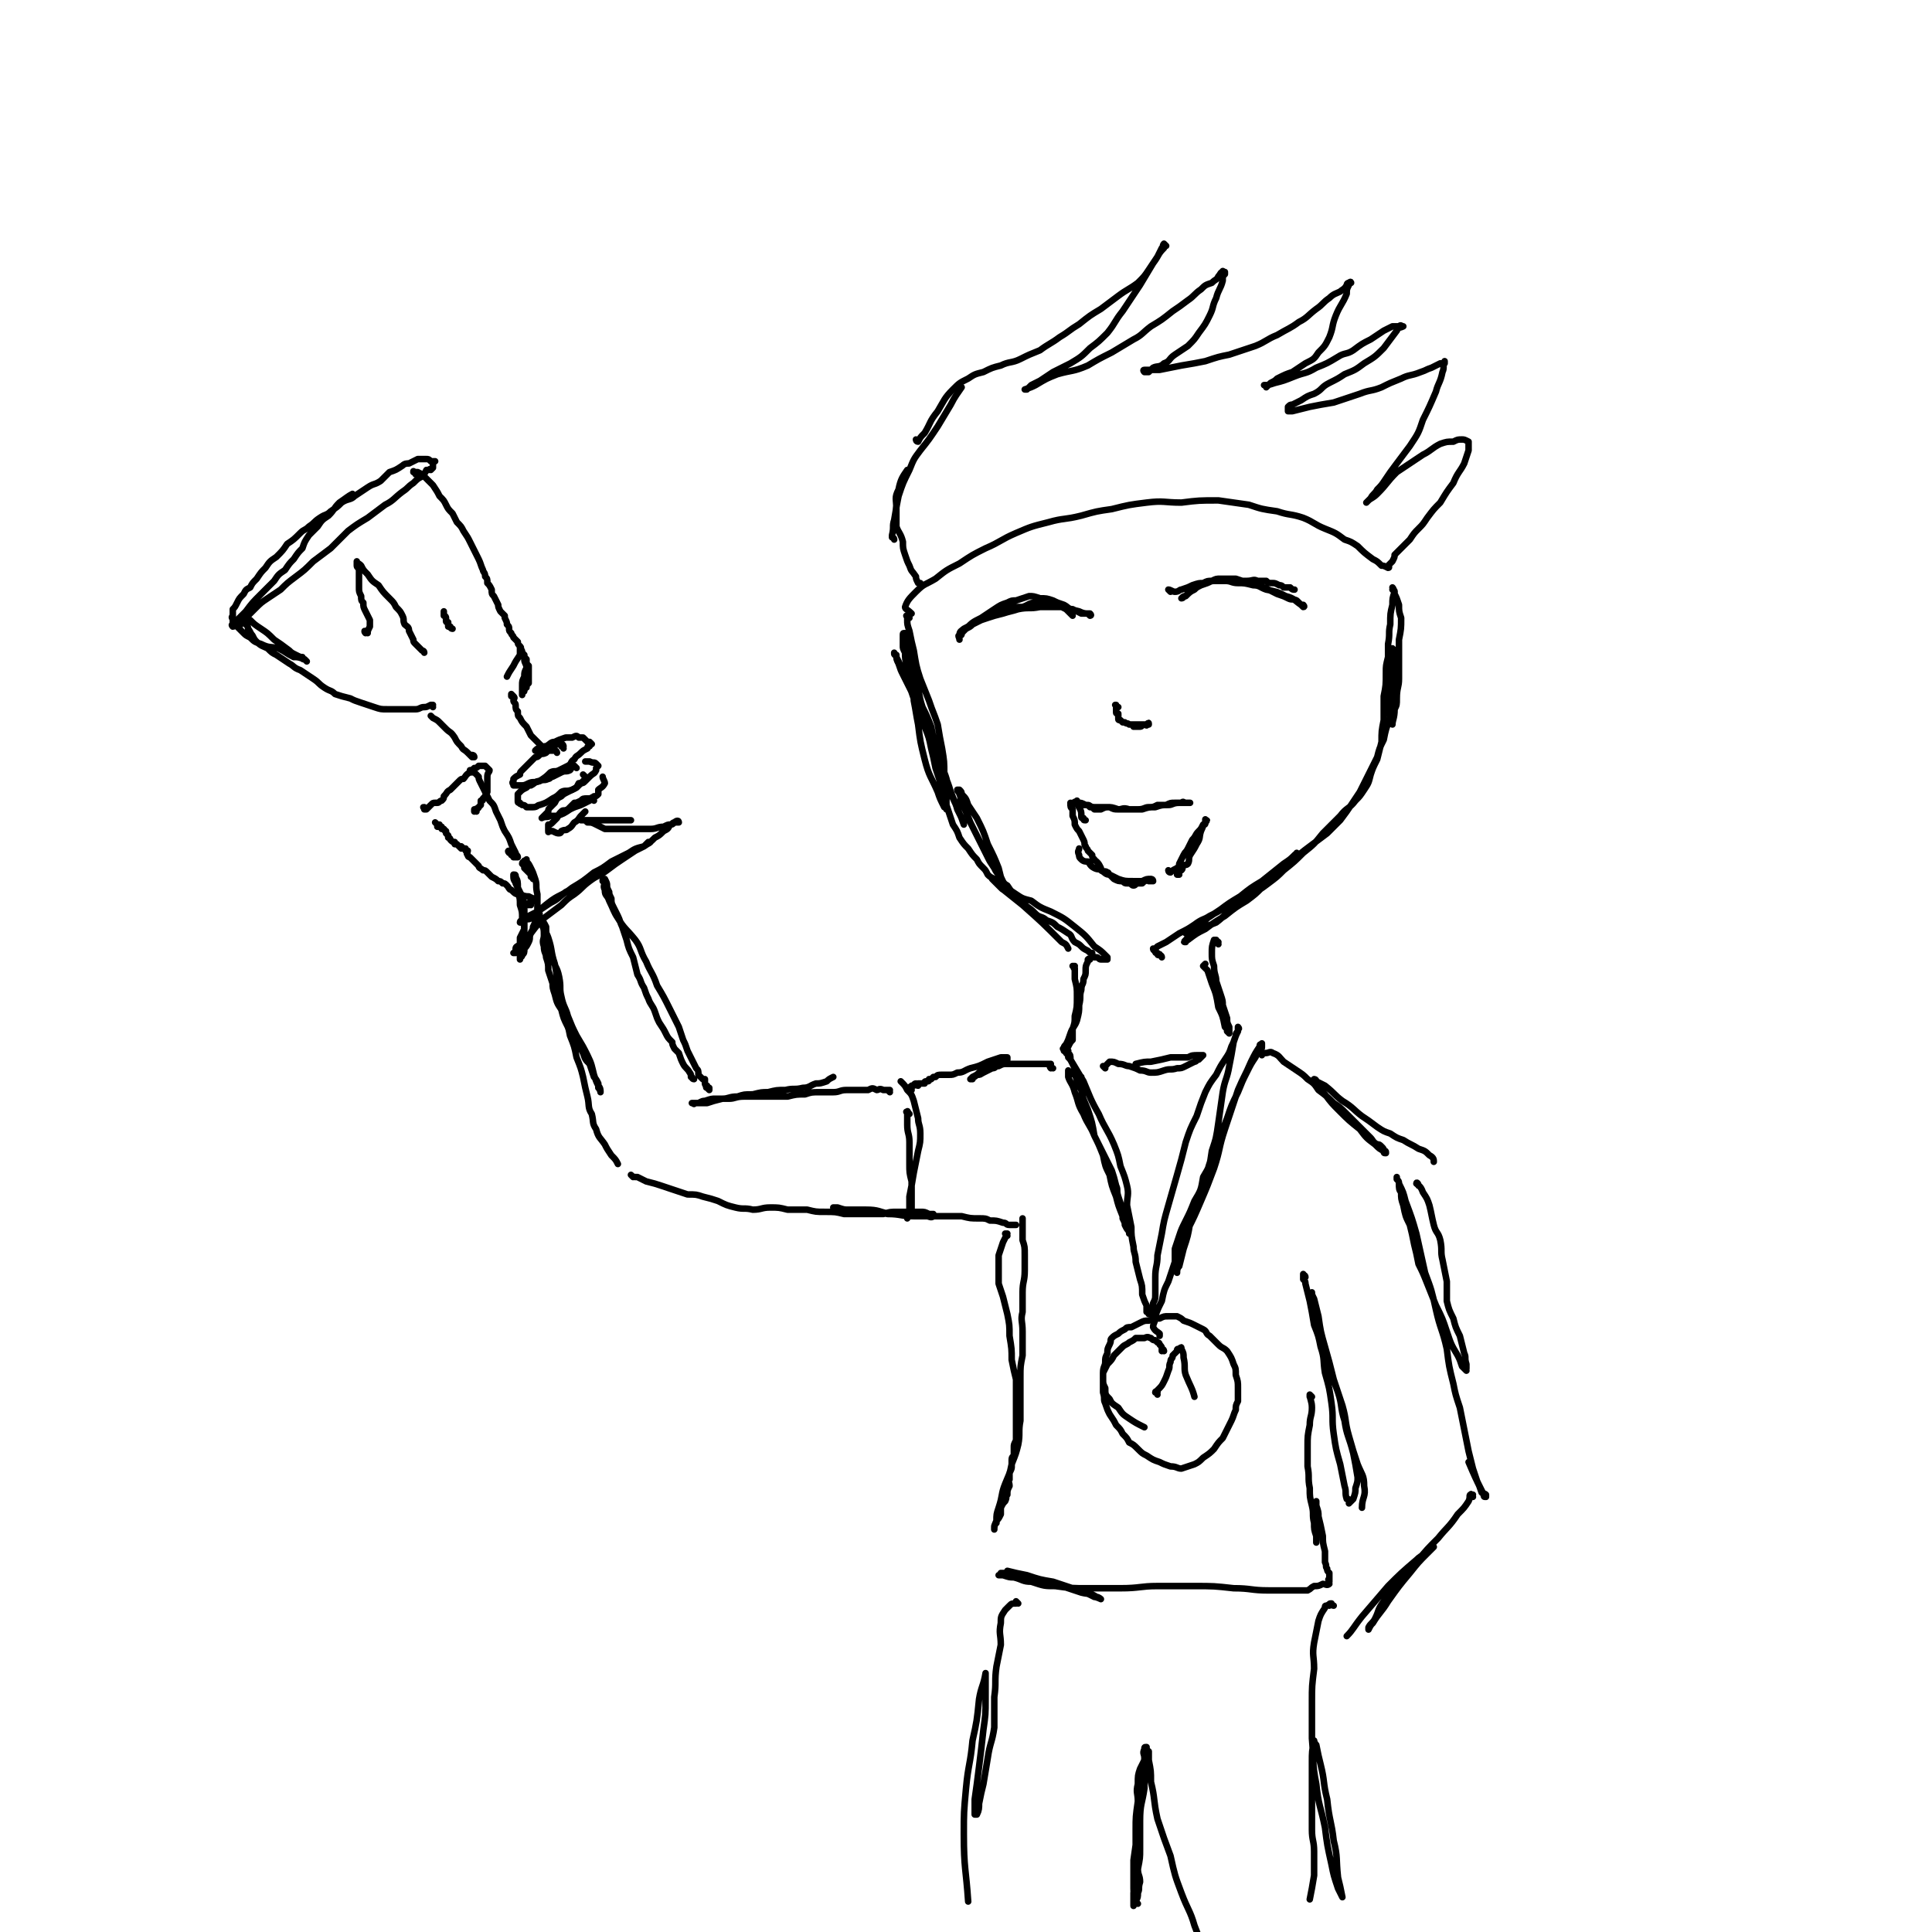<svg viewBox='0 0 888 888' version='1.1' xmlns='http://www.w3.org/2000/svg' xmlns:xlink='http://www.w3.org/1999/xlink'><g fill='none' stroke='#000000' stroke-width='3' stroke-linecap='round' stroke-linejoin='round'><path d='M418,284c-1,0 -1,-1 -1,-1 -1,0 0,0 0,1 0,0 0,0 0,1 0,2 0,2 1,5 1,5 1,5 2,9 1,6 1,7 3,13 2,5 2,5 4,10 2,6 2,5 4,11 1,6 1,6 2,11 1,6 1,6 1,12 1,4 1,4 1,8 0,3 0,3 0,6 0,1 0,1 0,2 0,0 0,0 0,0 0,0 0,0 0,-1 -1,0 -1,0 -1,0 -2,-4 -2,-4 -3,-7 -3,-7 -4,-7 -6,-15 -2,-8 -2,-8 -3,-16 -1,-5 -1,-6 -2,-11 0,-4 0,-4 -1,-9 -1,-3 -1,-3 -2,-7 -1,-3 -1,-3 -1,-6 -1,-2 -1,-2 -1,-3 0,-2 0,-2 0,-4 0,0 0,-1 0,-1 0,-1 0,-1 1,-1 0,0 0,0 0,0 0,2 0,2 0,4 1,4 1,4 2,9 1,5 1,5 3,10 2,5 1,5 3,11 2,4 2,4 4,9 1,5 1,6 3,11 1,5 2,5 3,10 2,5 1,5 3,9 1,4 2,4 3,8 1,2 1,2 2,4 0,1 1,1 1,2 0,0 0,0 0,1 0,0 0,0 0,0 -1,-3 -1,-3 -2,-5 -2,-5 -2,-5 -4,-10 -2,-7 -3,-7 -5,-13 -3,-7 -2,-8 -5,-15 -2,-5 -2,-5 -4,-9 -2,-5 -2,-5 -4,-9 -2,-4 -2,-4 -4,-8 -1,-2 -1,-2 -2,-5 -1,-2 -1,-2 -1,-4 -1,0 -1,0 -1,-1 0,0 0,0 0,0 1,2 1,2 2,4 2,4 2,4 4,9 2,5 2,5 4,11 2,5 2,5 4,10 2,5 2,5 3,10 1,4 1,4 2,9 1,3 1,3 2,6 1,4 1,4 2,8 1,3 1,3 2,6 1,3 1,3 2,6 2,3 2,3 3,6 2,3 2,3 4,5 2,3 2,3 4,5 1,2 1,2 3,4 1,1 1,1 2,3 1,1 1,1 3,2 1,1 1,1 2,3 1,0 1,0 1,1 1,1 1,1 2,1 0,0 0,0 0,0 0,0 0,0 0,0 0,0 0,0 0,0 -1,-1 -1,-1 -1,-2 -1,-4 -1,-4 -2,-8 -2,-5 -2,-5 -5,-11 -2,-6 -2,-6 -5,-12 -2,-3 -2,-3 -4,-6 -1,-3 -1,-3 -3,-5 0,-1 0,-1 -1,-2 0,0 -1,0 -1,0 0,1 1,1 1,2 1,2 0,2 1,4 2,4 2,4 4,9 2,4 2,4 4,8 2,4 2,4 4,8 1,2 1,2 3,5 1,2 1,2 3,4 1,2 1,3 3,4 2,3 2,3 4,5 2,2 2,2 4,4 3,2 3,2 5,4 2,2 3,1 5,3 3,1 3,1 5,3 2,1 2,1 5,3 2,1 1,2 3,4 2,1 2,1 3,2 1,1 1,1 3,2 1,1 1,1 2,1 0,1 0,1 1,2 0,0 0,0 1,0 0,0 0,0 0,0 1,0 1,1 2,1 0,0 0,0 1,0 0,-1 0,0 0,0 1,0 1,0 1,0 0,0 0,0 1,0 0,-1 0,-1 0,-1 -1,-1 -1,-1 -1,-1 -2,-2 -2,-2 -5,-4 -4,-5 -4,-5 -9,-9 -5,-4 -5,-4 -11,-7 -5,-2 -5,-2 -9,-5 -4,-1 -4,-1 -7,-3 -3,-2 -3,-2 -5,-4 -2,-1 -2,-2 -4,-3 0,0 -1,0 -2,0 0,0 0,0 0,0 0,0 0,0 0,0 2,2 2,2 4,4 5,4 5,4 10,8 9,8 9,8 18,17 2,1 2,1 3,3 '/><path d='M534,440c0,-1 -1,-1 -1,-1 0,-1 0,0 0,0 0,0 0,0 0,0 -1,0 -1,0 -1,-1 0,0 0,0 0,0 -1,0 -1,0 -1,-1 0,0 -1,0 -1,-1 0,0 1,0 1,0 0,0 0,0 1,-1 2,-1 2,-1 4,-2 3,-2 3,-2 6,-4 4,-2 4,-2 7,-4 4,-3 4,-2 7,-4 4,-2 4,-2 7,-4 4,-2 4,-2 8,-5 4,-2 4,-2 8,-5 3,-2 3,-2 5,-4 3,-2 3,-2 5,-4 2,-2 2,-2 4,-3 1,-1 2,-1 3,-2 0,-1 0,-1 0,-2 0,0 0,0 0,0 0,1 0,0 -1,1 -2,2 -2,2 -5,4 -5,4 -5,4 -10,8 -5,3 -5,3 -10,7 -5,3 -5,3 -9,6 -3,2 -3,2 -6,4 -2,2 -2,2 -4,4 -2,1 -2,2 -4,3 -1,2 -1,2 -2,3 -1,1 -1,1 0,1 0,0 0,-1 1,-1 4,-3 4,-3 8,-5 4,-3 4,-3 9,-6 5,-4 5,-4 10,-7 4,-3 4,-3 7,-6 4,-3 4,-3 7,-6 4,-4 4,-4 8,-7 3,-3 3,-3 7,-6 4,-3 4,-3 8,-6 3,-3 3,-3 6,-6 3,-4 3,-4 5,-7 2,-3 2,-3 4,-6 2,-4 2,-4 4,-8 2,-4 2,-4 4,-8 1,-4 1,-4 3,-8 1,-5 1,-5 3,-10 1,-5 0,-5 1,-10 0,-5 1,-5 1,-9 0,-3 0,-3 0,-6 -1,-2 0,-2 0,-4 0,-1 0,-1 0,-2 0,0 0,0 0,0 0,0 0,0 0,0 0,0 -1,-1 -1,-1 0,1 0,1 0,2 0,2 0,2 0,3 -1,2 -1,2 -1,3 -1,3 -1,3 -1,5 0,3 0,3 0,6 0,3 0,3 0,6 0,3 0,3 1,6 0,1 0,1 1,3 0,0 0,1 0,1 0,-2 1,-3 1,-7 1,-2 1,-2 1,-5 0,-5 1,-5 1,-9 0,-5 0,-5 0,-9 0,-5 0,-5 0,-9 1,-5 1,-5 1,-10 -1,-3 -1,-3 -1,-6 -1,-3 -1,-3 -2,-5 0,-1 0,-1 -1,-2 0,0 0,0 0,0 1,0 0,-1 0,-1 0,1 1,1 1,2 -1,3 -1,3 -1,6 -1,4 -1,4 -1,9 -1,4 0,4 -1,9 0,3 0,3 0,6 -1,4 -1,4 -1,7 0,6 0,6 -1,11 0,5 0,5 0,11 -1,5 -1,5 -1,10 -1,4 -1,4 -2,8 -2,4 -2,4 -3,7 -1,4 -1,4 -3,7 -2,3 -2,3 -4,5 -3,4 -4,3 -7,7 -4,4 -4,4 -8,8 -4,5 -4,5 -9,9 -4,4 -4,4 -9,8 -3,3 -3,3 -7,6 -4,3 -4,3 -8,5 -4,3 -4,3 -8,6 -4,3 -4,4 -8,7 -7,3 -7,2 -14,5 '/><path d='M538,272c0,0 -1,-1 -1,-1 1,0 2,1 3,1 2,0 2,-1 3,-1 3,-1 3,-1 5,-2 3,-1 3,-1 5,-1 2,-1 2,-1 4,-1 2,-1 2,-1 4,-1 2,0 2,0 4,0 2,0 2,0 3,0 3,1 3,1 6,2 2,0 2,0 4,1 3,1 3,1 5,2 2,1 2,1 4,2 3,1 3,1 5,2 2,1 2,0 4,1 1,1 1,1 2,2 0,0 0,0 1,1 0,0 0,0 0,0 0,0 0,0 0,0 1,0 0,-1 0,-1 0,0 0,1 0,0 0,0 -1,0 -1,0 -3,-2 -3,-3 -7,-4 -4,-2 -4,-2 -9,-3 -3,-1 -3,-2 -6,-2 -4,-1 -4,-1 -7,-1 -3,0 -3,-1 -6,-1 -2,0 -2,0 -4,0 -2,0 -2,0 -5,1 -1,0 -1,0 -2,1 -2,0 -2,0 -3,1 -1,1 -1,0 -3,2 0,0 0,1 -1,2 -1,0 -1,1 -2,1 0,0 0,0 0,0 1,-1 1,-1 2,-1 2,-2 2,-2 4,-3 1,-1 1,-1 3,-2 3,-1 3,-1 5,-2 3,0 3,0 6,0 3,-1 3,0 5,0 3,0 3,0 5,0 3,0 3,-1 5,0 2,0 2,0 4,0 1,1 1,1 3,1 1,0 1,0 3,1 1,0 1,0 2,1 1,0 1,0 3,0 1,1 1,1 2,1 '/><path d='M493,283c0,0 -1,-1 -1,-1 0,0 1,0 1,0 0,0 -1,0 -1,0 -1,-1 -1,-1 -2,-2 -2,-1 -2,-1 -4,-2 -2,0 -2,-1 -5,-1 -2,0 -2,0 -5,0 -3,0 -3,1 -6,2 -3,0 -3,0 -6,0 -2,1 -2,1 -4,2 -2,1 -2,1 -4,2 -3,1 -3,1 -5,2 -2,1 -2,1 -4,2 -1,1 -1,1 -3,2 -1,1 -1,1 -2,2 0,0 -1,0 -1,1 0,0 0,0 0,0 0,0 0,0 0,0 1,0 1,0 1,-1 1,-1 1,-1 2,-2 3,-3 3,-3 7,-5 3,-2 3,-2 6,-4 3,-2 3,-2 6,-3 2,-1 2,-1 4,-1 3,-1 3,-1 6,-2 2,0 2,0 5,1 3,0 3,0 6,1 2,1 2,1 5,2 2,1 2,2 4,2 2,1 2,1 4,2 2,0 2,0 3,0 1,0 1,0 1,0 1,1 0,1 0,1 0,0 0,0 -1,-1 -1,0 -2,0 -4,-1 -4,-1 -4,-1 -8,-2 -5,0 -5,0 -10,0 -5,1 -5,0 -10,1 -3,1 -4,1 -7,2 -4,1 -4,1 -7,2 -3,1 -3,1 -6,2 -3,2 -3,2 -5,3 -1,1 -2,1 -2,3 -1,0 0,1 0,2 '/><path d='M514,325c-1,0 -1,-1 -1,-1 -1,0 0,0 0,0 0,1 0,1 0,1 0,1 0,1 0,2 0,1 0,1 1,1 0,1 0,1 0,1 0,0 0,0 0,1 0,0 0,0 0,0 0,1 0,1 1,1 0,0 0,0 1,1 1,0 1,0 1,0 1,1 1,0 2,1 0,0 0,0 0,0 1,0 1,0 1,0 2,0 2,0 3,0 1,0 1,0 2,0 1,0 1,0 2,0 1,-1 1,-1 1,0 0,0 0,0 -1,0 0,1 0,0 -1,0 -1,0 -1,1 -2,1 -1,0 -1,0 -2,0 -1,0 -1,0 -1,0 0,0 0,0 0,0 0,0 0,0 0,0 '/><path d='M499,377c-1,0 -1,0 -1,-1 -1,0 -1,0 -1,-1 0,-2 0,-2 -1,-4 0,0 0,0 0,0 0,0 0,0 0,0 -1,-1 0,-1 0,-1 0,0 0,0 1,0 1,0 1,0 3,0 1,0 1,1 3,1 3,0 3,0 6,0 2,0 2,0 5,1 2,0 2,-1 5,0 2,0 2,0 4,0 3,0 3,-1 5,-1 2,0 2,0 4,-1 2,0 2,0 4,0 2,-1 2,-1 4,-1 2,0 2,0 3,0 1,-1 1,0 2,0 1,0 1,0 2,0 0,0 0,0 0,0 0,0 0,0 0,0 -1,0 -1,0 -2,0 -2,0 -2,0 -3,0 -3,0 -3,1 -5,1 -3,0 -3,0 -6,1 -3,0 -3,0 -6,1 -3,0 -3,0 -5,0 -3,0 -3,0 -6,0 -2,0 -2,0 -4,-1 -2,0 -2,0 -4,1 -2,0 -2,0 -3,0 -1,-1 -1,-1 -2,-1 -1,-1 -1,-1 -2,-1 -2,-1 -2,-1 -3,-1 0,0 0,0 0,0 -1,0 -1,0 -1,-1 0,0 0,0 -1,1 0,0 0,-1 0,0 -1,0 -1,0 -1,0 0,0 0,0 0,1 0,0 0,0 0,0 -1,-1 -1,-1 -1,-1 0,0 0,0 0,0 0,2 0,2 1,3 0,1 0,1 0,2 0,0 0,0 0,1 1,2 1,2 1,4 1,2 1,2 2,3 1,2 1,2 2,4 1,2 0,2 1,3 0,1 1,1 1,2 1,1 1,1 2,2 0,1 0,1 1,2 0,1 0,0 1,1 1,1 1,1 2,3 0,0 0,1 0,1 1,1 2,0 3,1 1,0 0,1 1,1 1,1 1,1 2,2 2,1 2,1 4,1 1,1 1,1 2,1 0,0 1,0 1,0 1,0 1,1 2,1 1,0 1,-1 2,-1 1,0 1,0 2,0 0,0 0,0 1,-1 1,0 1,-1 2,-1 0,0 0,0 0,1 0,0 0,0 1,0 0,0 0,0 1,0 0,-1 -1,-1 -1,-1 -2,0 -2,0 -4,1 -2,0 -2,0 -4,0 -4,0 -4,0 -7,-1 -2,-1 -2,-1 -4,-2 -2,0 -2,-1 -4,-2 -1,-1 -1,0 -3,-1 -2,-1 -2,-2 -3,-3 -1,0 -2,0 -3,-1 -1,-1 -1,-1 -1,-2 -1,-2 0,-2 0,-3 '/><path d='M538,401c0,0 -1,-1 -1,-1 0,0 0,1 1,1 1,-1 1,-1 3,-2 1,-1 1,-1 1,-2 1,-2 1,-2 2,-4 1,-2 1,-1 2,-3 1,-2 1,-2 2,-4 2,-2 1,-2 3,-4 1,-1 1,-1 2,-3 1,0 1,0 1,-1 1,-1 1,-1 0,-1 0,-1 0,0 0,1 -1,1 -1,2 -2,4 -1,3 0,3 -2,6 -1,2 -1,2 -3,5 -1,2 0,2 -1,4 -1,1 -1,0 -2,1 -1,1 0,1 -1,2 -1,0 -1,1 -1,1 0,0 0,0 0,0 -1,0 0,0 0,1 -1,0 -1,0 -1,0 0,0 0,0 0,0 '/><path d='M494,445c0,0 -1,-1 -1,-1 0,0 0,0 1,0 0,0 0,0 0,0 0,1 -1,1 0,1 0,2 0,2 0,5 1,4 1,4 1,8 0,5 0,5 -1,9 0,3 0,3 -1,6 0,2 0,2 0,5 -1,1 -1,1 -2,3 0,0 -1,0 -1,1 -1,0 -1,0 -1,0 0,0 0,0 0,1 0,0 0,0 0,0 0,0 0,-1 0,-1 -1,0 0,0 0,0 0,-1 0,-1 1,-2 1,-2 1,-2 2,-5 1,-3 2,-3 3,-6 1,-4 1,-4 1,-7 1,-4 0,-4 1,-7 0,-3 1,-2 1,-5 1,-2 1,-2 1,-4 0,-2 0,-2 1,-4 0,-1 0,-1 0,-1 1,-1 1,0 1,0 '/><path d='M560,434c0,-1 -1,-1 -1,-1 0,-1 1,0 1,0 -1,0 -1,0 -1,0 0,0 0,-1 0,-1 0,0 -1,0 -1,0 -1,3 -1,3 -1,6 0,3 0,3 1,6 0,4 1,4 1,7 1,3 1,3 2,6 1,3 1,3 1,5 1,3 1,3 2,6 0,2 0,2 1,4 0,1 0,1 0,2 0,0 0,0 0,1 0,0 0,0 0,0 0,0 0,0 -1,-1 0,-1 0,-1 -1,-2 -1,-5 -1,-5 -3,-9 -1,-6 -1,-6 -3,-11 -1,-3 -1,-3 -2,-6 -1,-1 -1,-1 -2,-2 0,0 0,0 1,-1 0,0 0,0 0,0 0,0 0,0 0,0 '/><path d='M484,491c-1,0 -1,-1 -1,-1 -1,0 0,1 0,1 0,0 0,0 0,0 0,-1 0,-1 0,-1 0,-1 0,-1 0,-1 0,0 0,0 0,0 -1,0 -1,0 -2,0 -2,0 -2,0 -3,0 -2,0 -2,0 -4,0 -2,0 -2,0 -4,0 -2,0 -2,0 -3,0 -2,0 -2,0 -4,0 -2,0 -2,0 -4,1 -2,0 -1,1 -3,1 -2,1 -2,1 -4,2 -2,1 -1,1 -3,1 -1,1 -1,1 -2,1 0,0 0,0 0,1 -1,0 -1,0 -1,0 0,0 0,0 0,0 1,-1 1,-1 1,-1 2,-1 2,-1 3,-2 3,-2 3,-2 6,-3 2,-1 2,-2 4,-2 1,-1 2,0 3,-1 0,0 0,-1 0,-1 -1,0 -1,0 -1,0 -1,0 -1,0 -2,0 -3,1 -3,1 -6,2 -4,2 -4,2 -8,3 -3,1 -3,2 -6,2 -2,1 -2,1 -4,1 -2,0 -2,0 -3,0 -2,0 -2,0 -3,1 -1,0 -1,0 -1,0 -1,1 -1,1 -1,1 -1,0 -1,0 -1,0 0,1 0,1 -1,1 -1,0 -1,0 -1,1 -2,0 -2,0 -3,0 0,0 0,1 0,1 -1,0 -1,-1 -1,-1 -1,0 -1,1 -1,1 -1,0 -1,0 -1,0 0,0 0,1 0,1 0,0 -1,-1 -1,0 0,0 1,1 1,1 -1,0 -1,-1 -1,0 0,0 0,0 0,0 0,0 0,0 0,0 '/><path d='M409,502c0,0 -1,-1 -1,-1 0,0 1,0 1,0 0,0 0,0 0,0 0,1 -1,0 -1,0 0,0 1,0 1,0 -1,0 -1,0 -2,0 0,0 0,0 -1,0 -2,-1 -2,0 -3,0 -2,-1 -2,-1 -4,0 -2,0 -2,0 -4,0 -3,0 -3,0 -6,0 -3,0 -3,1 -6,1 -3,0 -3,0 -6,0 -4,0 -4,0 -7,1 -4,0 -4,0 -8,1 -3,0 -3,0 -7,0 -3,0 -3,0 -7,0 -3,0 -3,0 -6,0 -4,0 -4,1 -7,1 -3,0 -3,0 -6,0 -2,0 -2,0 -5,1 -1,0 -1,0 -3,1 -1,0 -1,0 -2,0 0,1 0,0 -1,0 0,0 0,0 0,0 2,0 2,0 3,0 2,0 2,0 4,0 3,-1 3,-1 7,-2 3,0 3,-1 7,-1 3,-1 3,-1 7,-1 4,-1 4,-1 7,-1 4,-1 4,-1 8,-1 4,-1 4,0 8,-1 3,0 3,-1 6,-2 2,0 2,0 5,-1 1,-1 1,-1 3,-2 0,0 0,0 0,0 '/><path d='M319,496c-1,0 -1,-1 -1,-1 -1,0 0,0 0,0 0,0 0,0 0,0 -1,-1 0,-1 -1,-2 -1,-2 -2,-2 -3,-4 -1,-2 -1,-2 -2,-5 -1,-1 -1,-1 -2,-2 -1,-2 -1,-2 -1,-3 -2,-2 -2,-2 -3,-4 -1,-2 -1,-2 -3,-5 -1,-2 -1,-2 -2,-5 -1,-3 -2,-3 -3,-6 -1,-2 -1,-2 -2,-5 -2,-3 -1,-3 -3,-6 -1,-4 -1,-4 -2,-8 -2,-4 -2,-4 -3,-8 -1,-3 -1,-3 -2,-6 -1,-2 -1,-3 -2,-5 -1,-2 -1,-2 -2,-4 -1,-2 -1,-2 -1,-4 -1,-2 -1,-2 -1,-3 -1,-2 -1,-2 -1,-3 0,-1 0,-1 -1,-3 0,0 0,0 0,0 0,0 0,1 -1,1 0,-1 0,-1 1,-1 0,0 0,0 0,1 0,2 -1,2 0,4 0,3 1,2 2,5 2,4 2,5 4,8 3,5 4,5 8,10 3,4 2,5 5,10 2,5 3,5 5,11 3,5 3,5 6,11 2,4 2,4 4,8 1,3 1,3 2,6 1,2 1,2 2,5 1,2 1,2 2,4 1,2 1,2 2,4 1,1 1,1 1,3 1,1 1,1 2,2 0,0 0,0 1,0 0,1 0,1 0,1 0,0 0,0 0,0 0,0 0,0 0,1 0,0 0,0 0,0 0,1 1,1 1,1 0,0 -1,1 0,1 0,0 1,0 1,0 0,0 0,0 0,1 0,0 0,0 0,0 0,0 -1,-1 -1,-1 '/><path d='M248,423c0,0 -1,-1 -1,-1 0,0 0,0 1,1 0,0 0,0 0,0 0,1 1,1 1,2 1,2 1,2 1,5 0,2 -1,2 0,5 0,3 1,3 1,5 1,3 1,3 1,6 1,3 1,3 2,6 0,2 0,2 1,5 1,4 1,4 3,7 1,4 1,4 3,8 1,3 1,3 3,5 2,4 2,3 4,7 1,3 1,3 3,5 1,3 1,3 2,6 1,1 1,1 2,3 0,1 0,1 0,2 1,1 1,2 1,2 0,-1 0,-2 -1,-3 -1,-2 -1,-2 -2,-5 -1,-4 -1,-5 -3,-9 -2,-4 -2,-4 -5,-9 -2,-4 -2,-4 -4,-9 -1,-4 -2,-4 -3,-9 -1,-4 0,-4 -1,-9 -1,-5 -2,-4 -3,-9 -1,-4 -1,-4 -2,-8 -1,-3 -1,-3 -1,-6 -1,-2 -1,-2 -2,-3 0,-1 -1,-1 -1,-2 0,-1 0,-1 0,-1 0,0 0,0 0,0 0,0 0,0 0,1 1,2 0,2 1,3 1,4 2,4 3,7 2,6 1,6 3,12 1,6 1,6 2,11 1,6 1,6 2,12 2,5 2,5 3,10 2,5 2,5 3,10 2,5 2,5 3,9 1,5 1,5 2,9 1,4 0,5 2,8 1,4 0,4 2,7 1,4 2,4 4,7 1,2 1,2 3,5 2,2 2,2 3,4 '/><path d='M291,541c0,0 -1,-1 -1,-1 0,0 0,0 0,0 0,0 0,0 0,0 1,1 1,1 3,1 2,1 2,1 4,2 4,1 4,1 7,2 3,1 3,1 6,2 3,1 3,1 6,2 4,0 4,0 7,1 4,1 4,1 7,2 4,2 4,2 8,3 4,1 4,0 8,1 4,0 4,-1 8,-1 4,0 4,0 8,1 4,0 4,0 9,0 4,1 4,1 8,1 5,0 5,0 9,1 5,0 5,0 9,0 4,0 4,0 9,0 3,-1 3,-1 7,-1 3,0 3,0 6,0 2,0 2,0 4,0 2,0 2,0 4,1 1,0 1,0 2,0 0,0 0,0 0,0 0,1 0,1 0,1 -1,1 -2,0 -3,0 -3,0 -3,0 -6,0 -6,0 -6,-1 -12,-1 -5,-1 -5,-1 -10,-1 -4,-1 -4,-1 -8,-1 -2,0 -2,0 -5,-1 -1,0 -1,0 -2,0 0,0 1,0 1,0 2,1 2,1 4,1 5,0 5,0 10,0 6,0 6,1 11,2 6,0 6,0 11,0 3,1 3,1 7,1 4,0 4,0 8,0 4,0 4,0 7,0 4,1 4,1 8,1 3,0 3,0 5,1 3,0 3,0 6,1 2,0 1,1 3,1 2,0 2,0 3,0 '/><path d='M244,416c-1,0 -1,-1 -1,-1 -1,0 0,1 0,1 0,0 0,-1 1,-1 0,0 0,0 1,-1 0,0 0,0 0,0 0,1 -1,0 -1,0 0,0 0,0 1,0 0,0 1,-1 1,-1 -1,0 -1,0 -3,-1 -1,0 -2,0 -4,-1 -2,0 -2,0 -4,-2 -1,0 -1,-1 -2,-2 -1,-1 -1,-1 -2,-1 -1,-1 -1,-1 -2,-1 -1,-1 -1,-1 -3,-2 -1,-1 -1,-1 -2,-2 -1,-1 -1,-1 -2,-1 -1,-1 -2,-1 -2,-2 -1,-1 -1,-1 -2,-2 -1,-1 -1,-1 -2,-2 0,0 -1,0 -1,-1 -1,-1 0,-1 0,-2 -1,0 0,0 0,0 -1,0 -1,0 -1,0 0,0 0,-1 0,-1 0,0 -1,0 -1,0 0,0 0,0 -1,-1 0,0 0,1 0,1 -1,-1 -1,-1 -2,-2 0,0 -1,0 -1,0 0,0 0,-1 0,-1 0,0 0,0 0,0 -1,0 -1,0 -2,-1 0,0 0,0 0,0 0,-1 -1,-1 -1,-1 0,0 0,-1 0,-1 0,0 0,0 -1,-1 0,0 0,0 0,-1 -1,0 0,0 -1,-1 0,0 0,0 0,0 -1,0 -1,0 -1,0 0,-1 0,-1 0,-1 -1,0 -1,0 -2,0 0,0 1,-1 1,-1 0,0 -1,0 -1,0 0,0 0,0 -1,-1 0,0 0,0 0,0 '/><path d='M259,344c0,-1 -1,-1 -1,-1 0,-1 1,0 1,0 0,0 0,-1 -1,-1 0,0 -1,0 -1,0 -1,0 -1,0 -1,0 -1,1 -2,1 -3,2 -1,0 -1,1 -2,2 -2,1 -2,0 -3,1 -1,1 -1,1 -2,1 -1,1 -1,1 -2,2 -1,1 -1,1 -2,2 -1,1 -1,1 -2,2 -1,1 -1,1 -1,2 -2,1 -2,1 -3,2 0,1 0,1 0,1 -1,1 0,1 0,2 -1,0 -1,0 0,0 0,0 0,0 1,0 0,0 0,0 1,0 1,0 1,0 1,0 2,0 2,0 4,-1 2,-1 3,0 5,-1 3,-2 3,-2 5,-4 2,-1 2,0 4,-1 2,-1 2,-1 4,-2 2,-1 1,-2 3,-3 1,-2 1,-1 3,-3 1,-1 1,-1 3,-2 0,-1 0,-1 1,-1 0,-1 1,-1 1,-1 0,0 0,0 0,0 -1,-1 -1,-1 -1,-1 -1,0 -1,0 -1,0 -1,-1 -1,-1 -2,-2 -1,0 -1,0 -2,0 -1,-1 -1,-1 -3,0 -1,0 -1,0 -3,0 -3,1 -3,1 -5,2 -2,0 -2,1 -4,2 -1,0 -1,0 -3,1 -1,0 -1,0 -2,1 0,0 0,0 0,0 '/><path d='M265,353c-1,-1 -1,-1 -1,-1 -1,-1 -1,0 -1,0 -1,1 0,1 -1,2 -2,1 -2,0 -4,1 -2,1 -2,1 -4,2 -1,0 -1,1 -2,1 -2,1 -2,0 -4,1 -2,0 -2,1 -4,2 -1,0 -1,0 -2,1 -2,1 -2,1 -3,2 0,0 0,0 -1,1 0,1 0,1 0,2 0,0 0,0 0,0 0,1 0,1 0,1 0,1 0,1 1,1 0,1 0,0 1,1 1,0 1,0 2,1 2,0 2,0 3,0 2,0 2,-1 3,-1 3,-1 3,-1 6,-3 2,-1 2,-1 4,-3 2,-1 2,0 5,-1 2,-1 2,-1 3,-3 2,0 2,0 3,-1 1,-1 1,-1 2,-2 2,-2 2,-1 3,-3 0,0 0,0 0,-1 1,-1 1,-1 1,-1 -1,-1 -1,-1 -1,-1 -1,-1 -1,0 -3,-1 -1,0 -1,0 -2,0 '/><path d='M269,357c0,0 -1,-1 -1,-1 0,0 0,0 1,1 0,0 0,0 0,0 0,0 0,0 0,0 0,1 0,1 0,1 -1,1 -1,1 -1,1 0,0 0,0 -1,1 -1,1 -1,1 -2,2 -2,1 -2,1 -4,2 -2,1 -2,1 -3,2 -2,1 -2,1 -3,3 -1,1 -1,1 -2,2 -1,1 -1,1 -1,2 -1,1 -1,1 -2,2 0,0 0,0 -1,1 0,0 0,0 0,0 2,-1 2,0 4,-1 2,0 2,0 3,0 3,-1 3,-1 6,-3 2,-1 2,-1 5,-2 2,-1 2,-1 4,-2 1,-1 1,-1 2,-2 1,0 1,0 2,-1 0,-1 0,-1 0,-2 1,-1 2,-1 3,-3 0,-1 -1,-2 -1,-3 '/><path d='M273,368c0,-1 -1,-1 -1,-1 0,-1 0,0 0,0 0,0 0,0 0,0 -1,0 -1,0 -2,0 -2,0 -2,0 -3,1 -2,1 -2,1 -3,1 -2,2 -2,2 -3,3 -2,1 -2,0 -3,1 -1,1 -1,1 -2,3 -1,1 -1,1 -2,2 -1,1 -1,1 -2,1 0,1 0,1 0,2 0,1 0,1 0,1 0,1 0,0 1,0 1,0 1,0 1,0 2,1 2,1 3,1 1,0 1,-1 1,-1 2,-1 2,0 3,-1 2,-1 2,-2 3,-3 2,-1 2,-2 3,-3 1,-1 1,-1 2,-2 '/><path d='M196,372c-1,0 -1,-1 -1,-1 -1,0 0,0 0,1 0,0 0,0 1,0 1,-1 1,-1 2,-2 1,-1 1,-1 2,-1 0,0 0,0 1,0 1,0 1,-1 2,-1 1,-1 1,-1 1,-2 2,-2 1,-2 3,-3 1,-1 1,-1 2,-2 1,-1 1,-1 2,-2 1,-1 1,-1 2,-1 1,-1 1,-2 3,-3 1,-1 1,-1 2,-2 1,0 1,0 2,-1 1,0 1,0 2,0 0,0 1,0 1,0 1,1 1,1 2,2 0,1 -1,1 -1,3 0,1 0,1 0,2 0,1 0,1 0,3 0,1 0,1 0,2 -1,2 -1,2 -2,3 0,1 0,1 -1,1 0,1 0,1 0,2 -1,1 -1,1 -1,1 0,1 -1,0 -1,1 0,0 0,0 0,1 0,0 -1,-1 -1,-1 0,0 0,1 0,1 '/><path d='M245,404c0,-1 -1,-1 -1,-1 0,-1 0,0 1,0 0,0 0,0 0,0 -1,0 -1,0 -1,-1 -1,-1 -1,-1 -1,-1 -1,-1 -1,-1 -2,-2 0,-1 0,-1 -1,-2 0,-1 1,-1 1,-1 0,0 0,0 0,0 0,-1 0,0 1,0 0,-1 0,-1 0,-1 0,0 0,0 0,0 0,0 0,0 0,1 1,1 1,1 2,3 1,2 1,2 2,5 1,3 0,3 1,7 0,2 0,2 0,5 0,1 0,1 0,3 0,2 -1,2 -1,3 0,2 0,2 -1,4 0,2 -1,2 -1,3 -1,2 0,2 -1,4 -1,2 -1,2 -2,3 0,2 0,2 -1,3 0,1 -1,1 -1,1 0,0 0,1 0,1 0,-1 0,-2 0,-3 0,-1 1,-1 1,-2 1,-4 1,-4 1,-7 0,-3 0,-4 -1,-7 0,-3 0,-3 -1,-6 0,-3 0,-3 -1,-6 0,-2 0,-2 -1,-4 0,-1 -1,-1 -1,-3 0,0 0,0 0,-1 0,0 0,0 0,0 1,0 1,0 1,1 1,2 1,2 1,5 2,4 2,4 3,8 0,3 0,3 0,7 0,2 0,2 0,4 -1,2 -1,2 -2,4 0,1 0,1 0,3 -1,1 -2,1 -2,2 0,1 0,1 0,2 0,0 0,0 0,0 0,0 -1,0 -1,0 0,0 1,0 1,-1 1,-1 1,0 2,-1 3,-4 2,-4 5,-7 3,-4 3,-4 6,-7 4,-3 4,-3 8,-6 3,-3 3,-3 6,-5 4,-3 3,-3 7,-6 4,-3 4,-2 8,-5 4,-3 4,-3 7,-5 3,-2 3,-2 6,-4 2,-1 2,-1 4,-2 1,-1 1,-1 2,-2 0,0 1,0 1,0 -1,1 -2,1 -3,2 -4,1 -4,1 -7,3 -6,3 -6,3 -11,7 -5,3 -5,3 -10,6 -4,3 -4,3 -8,5 -4,3 -3,3 -7,5 -3,2 -3,2 -6,4 -2,1 -2,1 -4,2 -1,1 -2,0 -3,2 -1,0 0,0 -1,1 0,0 0,0 0,0 1,0 0,0 0,0 0,-1 1,-1 1,-1 2,-1 3,0 4,-1 4,-3 4,-4 8,-7 5,-4 6,-3 11,-7 5,-3 5,-3 10,-7 4,-2 4,-2 8,-5 4,-2 4,-2 8,-4 4,-2 4,-2 7,-3 3,-2 3,-2 5,-4 2,-1 2,-1 4,-3 2,-1 2,-1 3,-3 1,0 1,-1 2,-1 1,-1 2,-1 2,0 0,0 -1,0 -2,0 -1,1 -1,1 -2,1 -1,0 -1,0 -3,1 -3,0 -3,1 -6,1 -2,0 -3,0 -5,0 -3,0 -3,0 -6,0 -3,0 -3,0 -6,0 -2,0 -2,0 -4,0 -2,-1 -2,-1 -4,-2 -2,-1 -2,-1 -4,-1 -1,-1 -1,-1 -2,-1 -1,0 -1,0 -1,0 1,0 2,0 4,0 4,0 4,0 7,0 4,0 4,0 8,0 2,0 2,0 4,0 '/><path d='M235,392c-1,0 -1,-1 -1,-1 -1,0 0,1 0,1 1,0 1,0 1,1 1,0 1,0 1,0 0,1 0,1 0,1 1,0 1,0 1,0 1,0 1,0 1,0 0,-1 -1,-1 -1,-2 -1,-2 -1,-2 -2,-4 -1,-3 -1,-3 -3,-6 -1,-2 -1,-2 -2,-5 -1,-2 -1,-2 -2,-4 -1,-3 -1,-3 -3,-5 -1,-2 -1,-2 -2,-4 -1,-2 -1,-2 -2,-4 -1,-2 -1,-2 -1,-3 -1,-1 -1,-1 -2,-2 -1,0 -1,0 -2,-1 0,0 0,0 0,0 1,0 1,0 1,1 '/><path d='M256,346c0,0 0,-1 -1,-1 0,0 0,0 -1,0 -1,0 -1,0 -1,0 0,0 0,0 -1,0 0,0 0,0 0,0 -1,0 -1,0 -1,0 0,0 0,0 0,0 -1,-1 -1,-1 -1,-1 -1,-1 -1,-1 -2,-2 -1,-1 -1,-1 -2,-2 -1,-1 -1,-1 -2,-2 -1,-2 -1,-2 -2,-4 -2,-2 -2,-2 -3,-4 -1,-1 -1,-1 -1,-3 -1,-1 -1,-1 -1,-3 0,-1 -1,-1 -1,-2 0,-1 1,-1 0,-2 0,0 0,0 -1,-1 0,0 0,1 0,1 0,0 0,0 0,0 '/><path d='M218,348c0,0 -1,-1 -1,-1 0,0 1,0 1,1 -1,0 -1,0 -1,0 -1,-1 -1,-1 -2,-2 -2,-2 -2,-1 -3,-3 -2,-2 -2,-2 -3,-4 -2,-3 -2,-2 -4,-4 -2,-2 -2,-2 -3,-3 -1,-1 -1,-1 -3,-2 0,0 0,0 -1,-1 0,0 0,0 0,0 '/><path d='M199,325c0,0 -1,-1 -1,-1 0,0 1,0 1,0 0,0 -1,0 -1,0 -2,1 -2,1 -3,1 -2,0 -2,1 -4,1 -2,0 -2,0 -5,0 -1,0 -1,0 -3,0 -3,0 -3,0 -5,0 -3,0 -3,0 -6,-1 -3,-1 -3,-1 -6,-2 -3,-1 -3,-1 -5,-2 -4,-1 -4,-1 -7,-2 -2,-2 -2,-1 -5,-3 -3,-2 -2,-2 -5,-4 -3,-2 -3,-2 -6,-4 -3,-1 -3,-2 -5,-3 -3,-2 -3,-2 -6,-4 -2,-1 -2,-1 -4,-3 -2,-1 -3,-1 -5,-3 -1,-1 -1,-1 -2,-3 -1,-1 -1,-2 -2,-3 0,-1 0,-1 -1,-2 -1,-1 -1,-1 -1,-2 0,0 0,0 0,0 0,0 0,0 0,0 0,0 0,0 1,0 0,0 0,-1 1,0 0,0 0,0 1,0 2,2 2,2 5,4 3,2 3,2 6,5 3,2 3,2 7,5 1,1 1,1 3,2 2,1 2,1 3,1 0,1 0,1 1,1 0,0 0,0 1,1 0,0 0,0 0,0 -1,-1 -1,-1 -1,-1 -3,-1 -3,-1 -5,-1 -4,-2 -3,-2 -7,-4 -4,-1 -4,0 -8,-2 -3,-1 -3,-1 -5,-3 -2,-1 -2,-1 -3,-2 -1,-1 -1,-1 -1,-1 -1,-1 -1,-1 -2,-2 0,0 0,0 1,0 1,-2 1,-1 2,-2 1,-2 1,-2 2,-3 2,-2 2,-2 3,-3 3,-3 3,-3 6,-5 3,-2 3,-2 6,-4 3,-3 3,-3 7,-6 4,-3 4,-3 8,-7 4,-3 4,-3 8,-6 4,-4 4,-4 8,-8 4,-3 4,-3 9,-6 4,-3 4,-3 8,-6 4,-2 4,-3 8,-6 3,-2 2,-2 5,-4 2,-2 2,-2 4,-3 1,-1 1,-1 2,-3 1,0 1,0 1,0 1,-1 1,0 1,0 1,-1 1,-1 1,-1 0,-1 0,-1 0,-1 0,0 0,0 0,0 0,0 0,0 0,-1 0,0 0,0 0,0 0,0 0,0 0,-1 0,0 1,0 1,0 -1,0 -1,0 -2,0 -1,-1 -1,-1 -2,-1 -1,0 -1,0 -2,0 -1,0 -1,0 -2,0 -2,1 -2,1 -4,2 -1,0 -2,0 -3,1 -3,2 -3,2 -6,3 -2,2 -2,2 -4,4 -3,2 -3,1 -6,3 -3,2 -3,2 -6,4 -2,2 -3,1 -6,3 -2,2 -2,2 -5,4 -2,2 -2,1 -5,3 -3,2 -2,2 -5,4 -2,2 -2,1 -4,3 -3,3 -3,3 -6,5 -2,3 -2,3 -5,6 -3,2 -3,2 -5,5 -2,2 -2,2 -4,5 -2,2 -2,2 -3,4 -2,1 -2,1 -3,3 -2,2 -2,2 -3,4 -1,2 -1,2 -2,3 0,2 0,2 0,3 -1,1 0,1 0,2 0,1 0,1 0,2 0,0 -1,0 0,1 0,0 0,0 0,0 0,0 0,0 0,0 1,0 0,-1 0,-1 0,-1 1,-1 2,-2 2,-2 2,-2 4,-4 3,-4 3,-4 7,-8 3,-3 3,-3 6,-6 2,-3 2,-3 5,-5 2,-3 2,-3 4,-5 2,-3 2,-3 4,-5 1,-3 1,-3 3,-6 2,-2 2,-2 4,-4 2,-3 2,-3 5,-5 3,-3 2,-3 5,-6 3,-2 4,-3 6,-4 '/><path d='M191,218c0,-1 -1,-1 -1,-1 0,-1 0,0 1,0 0,0 0,0 1,0 2,1 2,1 3,2 2,2 2,2 4,4 2,3 2,3 3,5 2,2 2,2 3,4 1,2 1,2 3,4 1,2 1,2 2,4 2,2 2,2 3,4 2,3 2,3 3,5 1,2 1,2 2,4 1,2 1,2 2,4 1,2 1,3 2,5 0,1 1,1 1,3 1,1 1,1 1,3 1,1 1,1 2,3 0,2 0,2 1,3 1,2 1,2 2,4 0,1 0,1 1,3 1,1 1,1 2,2 0,1 0,1 0,1 1,2 1,2 1,3 1,1 1,1 1,2 0,1 0,1 1,2 0,1 1,1 1,2 1,1 1,1 2,2 0,1 0,1 1,2 0,0 0,0 0,1 1,1 1,1 1,2 0,0 0,0 1,1 0,1 0,1 1,2 0,1 0,1 0,2 1,1 1,1 1,1 0,2 0,2 0,3 0,1 0,1 0,2 0,1 0,1 0,2 0,0 0,0 0,1 -1,1 -1,1 -1,2 -1,0 0,0 -1,1 0,1 0,1 -1,1 0,0 0,0 0,0 0,1 0,1 0,1 0,0 0,1 0,0 0,0 0,0 0,-1 0,-1 0,-1 0,-2 0,-1 0,-1 0,-1 0,-2 0,-2 1,-4 0,-2 0,-2 1,-4 0,-2 -1,-2 -1,-4 0,-2 -1,-2 -1,-3 0,-1 -1,0 -1,-1 0,-1 0,-1 0,-1 0,0 0,0 0,0 1,0 0,-1 0,-1 0,0 0,1 0,2 0,1 0,1 0,2 -2,3 -2,3 -3,5 -2,3 -2,3 -3,5 '/><path d='M169,291c-1,0 -1,-1 -1,-1 -1,0 0,0 0,1 0,0 0,0 0,0 0,0 -1,-1 0,-1 0,0 0,1 1,1 0,-1 0,-1 1,-3 0,-1 0,-1 0,-3 -1,-2 -1,-2 -2,-4 -1,-2 -1,-2 -1,-4 -1,-1 -1,-1 -1,-3 -1,-2 -1,-2 -1,-4 0,-1 0,-1 0,-3 0,-1 0,-1 0,-3 0,-1 0,-1 0,-2 0,-1 -1,-1 -1,-2 0,0 0,0 0,-1 0,0 0,0 0,0 1,0 0,0 0,-1 0,0 0,1 0,1 1,0 1,0 2,1 1,2 1,2 3,4 2,3 2,3 5,5 2,3 2,3 5,6 2,2 2,2 3,4 2,2 2,2 3,4 1,2 0,2 1,4 1,1 2,1 2,3 1,2 1,2 2,4 0,1 0,1 1,2 1,1 1,1 2,2 0,0 0,0 1,1 0,0 1,0 1,1 0,0 0,0 0,0 0,0 0,0 0,0 '/><path d='M208,289c-1,0 -1,-1 -1,-1 -1,0 0,0 0,0 0,0 -1,0 -1,0 0,-1 0,-1 0,-2 -1,0 -1,0 -1,-1 0,-1 0,-1 0,-1 0,0 0,0 0,0 0,-1 -1,-1 -1,-1 0,-1 0,-1 0,-1 0,0 0,0 0,0 0,0 0,0 0,0 0,0 0,-1 0,-1 '/><path d='M497,495c0,0 -1,-1 -1,-1 0,0 1,1 1,1 -1,-1 -1,-1 -2,-1 -1,0 -1,0 -1,0 -1,0 -1,-1 -1,-1 -1,0 -1,0 -2,-1 0,0 0,0 0,0 0,0 0,0 0,0 0,1 0,2 0,3 1,3 2,3 3,7 2,5 1,5 4,10 2,5 3,5 5,10 2,4 2,4 4,8 2,4 2,4 4,8 1,3 1,3 2,7 1,2 0,2 1,5 1,3 1,3 2,6 0,2 0,2 0,4 1,2 1,2 1,3 1,2 1,2 2,3 0,1 0,1 0,1 0,0 0,0 0,0 0,-2 -1,-2 -1,-3 -1,-3 -1,-3 -2,-5 -2,-5 -2,-5 -3,-9 -2,-5 -2,-5 -3,-10 -2,-4 -2,-4 -3,-9 -2,-5 -2,-5 -4,-9 -1,-6 -1,-6 -3,-12 -2,-5 -2,-4 -3,-9 -2,-4 -2,-4 -3,-8 0,-2 0,-2 -1,-4 -1,-2 -1,-2 -2,-3 0,-1 0,-1 -1,-2 0,-1 0,-1 1,-1 0,0 0,0 0,0 0,0 -1,-1 -1,-1 0,1 1,1 1,2 1,1 1,1 1,3 3,5 3,5 6,10 3,7 3,8 7,15 3,7 4,7 7,14 2,5 2,5 3,10 2,5 2,5 3,9 1,4 0,5 0,9 1,5 1,5 2,10 0,4 0,4 1,9 0,3 1,3 1,7 1,4 1,4 2,8 1,3 1,3 1,7 1,3 1,3 2,5 0,1 0,2 0,3 0,0 1,0 1,1 0,0 1,0 1,0 1,0 0,-1 1,-1 0,-2 0,-2 0,-4 1,-2 1,-2 1,-4 0,-4 0,-4 0,-8 0,-5 1,-5 1,-10 1,-5 1,-5 2,-10 1,-6 1,-6 3,-13 2,-7 2,-7 4,-14 2,-7 2,-7 4,-15 2,-6 2,-6 5,-12 2,-6 2,-6 4,-11 2,-4 2,-4 5,-8 2,-4 2,-4 4,-7 2,-3 2,-3 3,-6 1,-2 1,-2 2,-5 0,-1 0,-1 1,-2 0,-1 0,-1 0,-1 0,0 0,0 0,0 1,0 0,-1 0,-1 0,0 0,0 0,1 0,0 0,0 0,1 -1,2 -1,2 -2,5 -1,6 -1,6 -2,11 -1,6 -2,6 -3,12 -1,7 -1,7 -2,14 -1,7 -1,7 -3,13 -1,7 -1,7 -4,12 -1,6 -1,6 -4,11 -2,5 -2,5 -4,9 -2,4 -2,4 -3,7 -1,3 -1,3 -2,6 0,3 0,3 0,5 0,2 0,2 0,4 0,0 0,0 1,1 0,1 0,1 0,1 0,-1 0,-2 1,-3 1,-4 1,-4 2,-8 2,-6 2,-6 3,-12 3,-8 3,-8 6,-16 2,-8 2,-9 5,-17 3,-8 3,-7 6,-15 2,-6 2,-6 5,-12 2,-5 2,-5 4,-9 2,-4 2,-4 4,-7 1,-2 1,-2 2,-4 1,0 1,0 1,-1 0,0 0,0 0,-1 0,0 0,0 0,0 0,0 0,-1 0,0 -1,0 -1,0 -1,1 -2,3 -2,3 -4,7 -3,7 -3,6 -6,13 -3,9 -3,9 -6,18 -3,9 -2,9 -5,18 -3,8 -3,8 -6,15 -3,7 -3,7 -6,13 -2,6 -3,6 -5,12 -2,6 -2,6 -4,12 -2,4 -2,4 -3,9 -2,4 -2,4 -3,7 0,3 -1,3 -1,5 1,2 2,2 3,3 0,1 0,1 0,1 '/><path d='M535,621c0,0 0,-1 -1,-1 0,0 0,1 0,1 0,-1 0,-1 0,-1 0,-1 0,-1 -1,-2 0,-1 -1,-1 -1,-1 -1,-1 -1,-1 -1,-1 -1,0 -1,0 -2,-1 -1,0 -1,-1 -3,0 -2,0 -2,0 -4,0 -1,1 -1,1 -3,2 -1,1 -2,1 -3,2 -2,2 -2,2 -4,4 -1,2 -1,2 -3,4 -1,2 -1,2 -2,4 0,2 0,3 0,5 0,2 0,2 0,4 1,3 0,3 1,5 1,3 1,3 2,5 2,3 2,3 3,5 2,2 2,2 3,4 2,2 2,2 3,4 2,1 2,1 4,3 2,2 2,2 4,3 3,2 3,2 6,3 2,1 2,1 5,2 3,0 3,1 5,1 3,-1 3,-1 6,-2 2,-1 2,-1 4,-3 3,-2 3,-2 5,-4 2,-3 2,-3 4,-5 1,-2 1,-2 2,-4 1,-2 1,-2 2,-4 1,-2 1,-3 2,-5 0,-2 0,-2 1,-4 0,-3 0,-3 0,-6 0,-3 0,-3 -1,-6 0,-3 0,-3 -1,-5 -1,-3 -1,-3 -3,-6 -2,-2 -2,-1 -4,-3 -2,-2 -2,-2 -4,-4 -2,-1 -1,-2 -3,-3 -2,-1 -2,-1 -4,-2 -2,-1 -2,-1 -5,-2 -1,-1 -1,-1 -3,-2 -2,0 -2,0 -4,0 -2,0 -2,0 -4,1 -2,0 -2,0 -5,1 -2,0 -2,0 -4,1 -2,1 -2,1 -4,2 -2,0 -2,0 -3,1 -2,1 -2,1 -3,2 -2,1 -2,1 -3,2 -1,1 0,1 -1,3 -1,2 -1,2 -1,4 -1,2 -1,2 -1,4 0,2 -1,2 -1,5 0,1 0,1 0,3 0,2 0,2 1,4 0,3 0,3 2,5 1,2 1,2 4,4 2,3 2,3 5,5 3,2 3,2 7,4 0,0 0,0 0,0 '/><path d='M532,641c0,-1 -1,-1 -1,-1 0,-1 1,0 1,0 0,0 0,0 0,0 0,-1 0,-1 0,-1 2,-2 2,-2 3,-4 1,-2 1,-2 2,-5 1,-2 0,-2 1,-4 0,-2 1,-1 1,-3 1,-1 1,-1 2,-2 0,-1 0,-1 1,-1 1,-1 1,-1 1,0 1,2 1,2 1,4 1,4 0,5 1,8 2,5 3,6 4,10 '/><path d='M463,568c0,0 -1,-1 -1,-1 0,0 1,0 1,0 0,0 0,0 0,0 -1,2 -1,2 -2,4 -1,3 -1,3 -2,6 0,3 0,3 0,6 0,3 0,3 0,7 1,3 1,3 2,6 1,4 1,4 2,8 1,5 1,5 1,10 1,6 1,6 1,11 1,5 1,5 2,9 0,3 0,3 0,6 0,3 0,3 0,5 0,2 0,2 0,4 0,2 0,2 0,4 0,3 0,3 0,5 0,2 0,2 0,4 -1,2 -1,2 -1,3 0,2 0,2 0,3 0,2 -1,1 -1,3 0,1 0,1 0,3 0,1 0,1 -1,3 0,1 0,1 0,3 -1,1 0,1 0,3 -1,2 -1,2 -1,4 -1,1 0,1 -1,3 -1,1 -1,1 -2,3 0,2 0,2 0,3 -1,2 -1,2 -2,3 0,0 0,0 0,1 -1,1 -1,1 -1,2 0,0 0,1 0,1 0,-1 0,-2 1,-4 0,-3 0,-3 1,-6 2,-6 1,-6 3,-11 2,-5 2,-4 3,-9 2,-5 2,-5 3,-9 1,-5 0,-6 1,-11 0,-5 0,-5 0,-11 0,-4 0,-4 0,-9 0,-5 0,-5 1,-10 0,-6 0,-6 0,-11 0,-5 -1,-5 0,-9 0,-5 0,-5 0,-9 0,-5 1,-5 1,-10 0,-4 0,-4 0,-7 0,-4 0,-4 -1,-7 0,-3 0,-3 0,-6 0,-2 0,-3 0,-4 '/><path d='M580,485c0,-1 -1,-1 -1,-1 0,-1 0,0 1,0 1,0 1,0 2,0 1,0 2,-1 3,0 3,1 3,2 5,4 3,2 3,2 6,4 3,2 3,2 5,4 3,2 3,2 5,5 4,3 4,3 7,6 3,2 3,2 6,5 2,2 2,2 5,5 1,1 1,1 3,3 2,2 2,2 3,3 1,1 1,2 3,3 1,0 1,0 2,1 1,1 1,1 1,2 1,0 1,0 1,1 0,0 0,0 0,0 -1,0 -1,0 -1,-1 -2,-1 -2,-1 -4,-3 -4,-3 -4,-3 -7,-7 -5,-4 -5,-4 -9,-8 -4,-4 -4,-4 -7,-8 -2,-2 -1,-2 -3,-4 -1,-2 -2,-2 -2,-3 0,0 1,0 1,1 2,1 2,1 4,2 5,4 4,4 8,7 5,3 5,4 9,7 3,2 3,2 7,5 3,2 3,2 6,3 3,2 3,2 6,3 3,2 4,2 7,4 3,1 3,1 5,3 2,1 2,2 2,3 '/><path d='M508,491c0,0 -1,-1 -1,-1 0,0 1,1 1,1 0,0 0,-1 0,-1 0,0 0,0 1,-1 0,0 0,0 0,0 1,-1 1,-1 1,-1 2,0 2,0 4,1 3,0 3,1 5,1 3,1 3,1 5,2 3,0 3,1 5,1 3,0 3,0 6,-1 3,-1 3,0 6,-1 2,0 2,0 4,-1 2,-1 2,-1 4,-2 1,0 1,-1 2,-1 1,-1 1,-1 2,-2 0,0 0,0 0,0 -1,0 -1,0 -2,0 -3,0 -3,0 -5,1 -4,0 -4,0 -8,0 -4,1 -4,1 -9,2 -3,0 -3,0 -7,1 0,0 0,0 0,0 '/><path d='M418,512c-1,-1 -1,-2 -1,-1 -1,0 0,0 0,1 0,3 0,3 0,5 0,4 1,4 1,8 0,5 0,5 0,10 0,4 0,4 1,8 0,4 0,4 0,8 0,2 0,2 0,4 0,2 0,2 -1,3 0,1 0,1 -1,1 0,1 0,1 0,1 0,0 0,0 0,0 0,-1 0,-1 1,-3 0,-3 0,-3 0,-7 1,-5 1,-5 2,-11 1,-5 1,-5 2,-10 1,-4 1,-4 1,-8 0,-4 -1,-4 -1,-7 -1,-4 -1,-4 -2,-8 -1,-3 -1,-3 -3,-5 -1,-2 -1,-2 -3,-4 0,0 0,0 0,0 '/><path d='M652,545c0,-1 -1,-2 -1,-1 1,1 2,1 3,4 2,3 2,3 3,6 1,4 1,5 2,9 1,4 2,3 3,7 1,5 0,5 1,9 1,5 1,5 2,10 0,4 0,4 0,9 1,4 1,4 3,8 1,4 1,4 3,8 1,4 1,4 2,8 1,2 0,2 1,5 0,1 0,1 0,2 -1,0 0,0 0,1 0,0 0,0 0,0 -1,-1 -1,-1 -2,-2 -1,-3 -1,-3 -2,-5 -3,-5 -3,-5 -5,-11 -2,-6 -2,-6 -5,-12 -2,-5 -2,-5 -4,-10 -2,-5 -2,-5 -4,-9 -1,-5 -1,-5 -2,-9 -1,-5 -1,-5 -2,-9 -2,-4 -2,-4 -3,-9 -1,-3 -1,-3 -1,-6 -1,-1 -1,-2 -1,-4 0,-1 0,-1 -1,-2 0,0 0,0 0,-1 0,0 0,0 0,0 0,2 1,1 1,3 2,4 2,4 3,8 3,8 3,8 5,15 2,9 2,9 4,18 3,8 3,8 5,17 2,9 3,9 5,18 1,8 1,8 3,16 1,5 1,5 3,11 1,5 1,5 2,10 1,5 1,5 2,10 1,4 1,4 2,8 1,3 1,3 2,6 1,2 1,2 2,5 1,1 1,0 2,1 0,1 0,1 0,1 0,0 0,0 0,0 -1,0 -1,0 -1,-1 -4,-8 -4,-8 -7,-15 '/><path d='M600,587c0,-1 -1,-1 -1,-1 0,-1 0,0 0,0 0,0 0,1 0,1 0,0 0,0 0,1 1,1 1,1 1,2 1,4 1,4 2,8 1,5 1,5 2,11 2,5 2,5 3,10 2,6 1,6 2,12 2,7 2,7 3,14 1,7 0,7 1,14 1,7 1,7 3,14 1,5 1,5 2,10 1,3 0,3 1,6 1,0 1,0 2,1 0,0 -1,1 -1,1 1,-1 1,-1 2,-2 1,-3 1,-3 1,-5 1,-3 1,-3 1,-5 -1,-6 -1,-6 -2,-11 -2,-8 -3,-8 -4,-15 -2,-6 -1,-7 -3,-13 -2,-6 -3,-6 -5,-12 -2,-5 -2,-5 -3,-11 -1,-5 -1,-5 -2,-10 -1,-3 -1,-3 -1,-7 -1,-2 -1,-2 -1,-4 0,-1 0,-1 0,-2 0,0 0,0 0,0 0,1 0,1 1,3 1,4 1,4 2,8 1,7 1,7 3,14 2,7 2,7 4,15 2,6 2,6 4,12 2,7 1,7 3,14 2,7 2,7 4,13 2,5 3,5 3,10 1,5 -1,5 -1,10 '/><path d='M603,642c0,0 -1,-1 -1,-1 0,0 0,0 0,1 0,0 0,0 0,0 1,0 0,-1 0,-1 0,2 1,3 1,6 0,4 -1,4 -1,8 -1,5 -1,5 -1,10 0,5 0,5 0,9 1,5 0,5 1,10 0,4 0,4 1,8 1,4 0,4 1,8 0,3 0,3 1,6 0,1 0,1 0,2 0,0 0,1 0,1 0,0 0,0 0,-1 0,0 0,0 0,0 0,-3 0,-3 0,-6 0,-2 0,-2 0,-4 -1,-3 -1,-3 -1,-6 0,-1 0,-1 1,-2 0,0 0,0 0,0 0,1 0,1 0,2 1,3 1,3 1,5 1,4 1,4 2,9 0,3 0,3 1,7 0,3 0,3 0,5 1,2 0,2 1,3 0,1 0,1 1,2 0,1 0,1 0,3 0,0 0,0 0,0 0,0 -1,0 0,0 0,1 0,1 0,1 0,0 0,0 0,0 -1,0 0,1 0,1 -1,1 -2,0 -3,0 -2,1 -2,1 -4,1 -2,1 -1,1 -3,2 -3,0 -3,0 -6,0 -6,0 -6,0 -12,0 -8,0 -8,-1 -16,-1 -9,-1 -9,-1 -18,-1 -8,0 -8,0 -17,0 -8,0 -8,1 -17,1 -7,0 -7,0 -15,0 -7,0 -8,0 -15,-1 -5,0 -5,0 -11,-2 -4,0 -4,-1 -8,-2 -2,0 -2,0 -5,-1 -1,0 -1,0 -2,0 0,0 1,0 1,-1 0,0 0,0 1,0 0,0 0,0 1,0 4,1 4,1 9,2 7,1 7,2 14,3 6,2 6,2 12,4 4,1 4,0 7,2 1,0 2,1 2,1 0,0 -2,-1 -3,-1 -4,-2 -4,-2 -7,-3 -6,-2 -6,-2 -12,-4 -6,-1 -6,-1 -12,-3 -5,-1 -5,-1 -9,-2 '/><path d='M468,737c0,0 -1,-1 -1,-1 0,0 0,1 0,1 -2,0 -2,0 -3,1 -1,1 -1,1 -2,2 -2,3 -2,3 -2,6 -1,5 0,5 0,10 -1,5 -1,5 -2,10 -1,7 0,7 -1,14 0,7 0,7 0,14 -1,7 -2,7 -3,14 -1,6 -1,6 -2,12 -1,4 -1,4 -2,9 0,2 0,3 -1,5 0,0 0,0 -1,0 0,0 0,0 0,0 0,-3 0,-3 0,-7 1,-7 1,-7 2,-15 1,-8 1,-8 2,-17 1,-7 1,-7 1,-14 0,-5 0,-5 0,-9 0,-1 0,-1 0,-3 0,0 0,0 0,0 0,0 0,0 0,0 -1,6 -2,6 -3,12 -1,10 -1,10 -3,19 -1,11 -2,11 -3,22 -1,11 -1,11 -1,21 0,16 1,16 2,31 '/><path d='M613,738c-1,0 -1,-1 -1,-1 -1,0 -1,0 -1,1 0,0 0,-1 -1,0 -1,0 -1,0 -1,1 -2,3 -2,3 -3,6 -1,5 -1,5 -2,10 -1,6 0,6 0,12 -1,8 -1,8 -1,15 0,8 0,8 0,17 1,11 0,11 2,21 1,10 2,10 4,20 1,8 1,8 3,17 1,5 1,5 3,11 1,2 1,2 2,4 0,0 0,0 0,0 -1,-5 -1,-5 -2,-9 -1,-9 0,-9 -2,-17 -1,-9 -2,-9 -3,-19 -2,-8 -1,-8 -3,-16 -1,-4 -1,-4 -2,-9 -1,-1 -1,-2 -1,-2 0,0 0,0 0,0 -1,5 -1,5 -1,10 0,8 0,8 0,16 0,7 0,7 0,15 0,5 1,5 1,10 0,5 0,5 0,11 -1,6 -1,6 -2,11 '/><path d='M523,875c-1,0 -1,-1 -1,-1 -1,0 0,1 0,1 0,0 0,0 0,0 0,0 0,-1 0,-1 -1,0 0,1 0,1 0,-3 -1,-3 -1,-7 0,-6 0,-6 0,-13 1,-7 1,-7 2,-14 0,-6 0,-6 1,-13 0,-6 0,-6 1,-12 0,-4 1,-4 1,-8 0,-2 -1,-2 0,-4 0,-1 0,-1 1,-1 0,0 0,0 0,0 0,2 0,2 0,5 -1,7 -1,7 -1,14 -1,7 -2,7 -2,15 0,6 0,6 0,13 0,4 0,4 -1,9 0,3 1,3 1,6 -1,3 0,3 -1,5 0,2 0,2 -1,4 0,0 0,0 0,1 -1,0 -1,0 -1,1 0,0 0,0 0,0 0,-3 0,-3 0,-6 1,-7 1,-7 1,-14 0,-7 0,-7 0,-15 0,-6 0,-6 1,-13 0,-4 -1,-4 0,-8 0,-4 0,-4 1,-7 1,-2 1,-2 2,-4 0,-2 0,-2 1,-3 0,-1 0,-1 0,-1 0,-1 1,0 1,0 0,0 0,0 0,0 0,2 0,2 0,4 1,5 1,5 1,10 2,8 1,8 3,17 3,9 3,9 6,17 2,9 2,9 5,17 3,8 4,8 6,15 2,5 3,8 3,11 '/><path d='M677,688c0,0 -1,-1 -1,-1 0,0 0,0 1,0 0,0 0,0 0,0 0,1 -1,-1 -1,0 -1,0 0,1 -1,3 -2,3 -2,3 -5,6 -4,6 -5,6 -9,11 -5,5 -5,5 -10,11 -5,4 -5,4 -9,9 -3,4 -3,4 -6,9 -3,4 -2,4 -4,8 -1,2 -2,2 -3,4 0,0 0,0 0,1 0,0 0,0 0,0 1,-2 1,-2 2,-3 3,-5 4,-5 7,-10 5,-7 5,-7 10,-13 4,-5 4,-5 8,-9 1,-1 1,-1 3,-3 0,0 0,0 0,0 0,0 -1,0 -1,0 0,0 0,1 0,1 -3,3 -4,2 -7,5 -7,6 -7,6 -13,12 -6,7 -6,7 -12,14 -4,5 -4,6 -7,9 '/><path d='M424,269c-1,0 -1,0 -1,-1 -1,0 -1,0 -1,0 -1,-2 -1,-2 -1,-3 -2,-3 -2,-2 -3,-5 -1,-2 -1,-2 -2,-5 -1,-3 -1,-3 -1,-6 -1,-4 -2,-4 -3,-7 0,-4 0,-4 0,-8 0,-5 -1,-5 1,-9 1,-5 2,-6 4,-9 '/><path d='M411,248c0,-1 -1,-1 -1,-1 0,-1 0,0 0,0 0,0 0,-1 0,-1 1,-4 0,-4 1,-7 1,-6 1,-6 2,-11 2,-6 2,-6 5,-12 2,-5 2,-5 5,-9 4,-5 4,-5 8,-11 3,-5 3,-5 6,-10 2,-4 3,-5 5,-8 '/><path d='M422,203c0,0 -1,-1 -1,-1 0,0 0,1 1,1 1,-2 1,-2 3,-4 3,-5 2,-5 6,-10 3,-5 3,-6 7,-10 3,-3 3,-3 7,-5 3,-2 3,-2 7,-3 4,-2 4,-2 8,-3 4,-2 5,-1 9,-3 4,-2 4,-2 9,-4 4,-3 5,-3 9,-6 5,-3 4,-3 9,-6 5,-4 5,-4 10,-7 4,-3 4,-3 8,-6 4,-3 5,-3 9,-6 3,-3 3,-3 5,-6 2,-3 2,-3 4,-6 1,-2 1,-2 2,-4 1,0 0,-1 1,-2 0,0 1,1 1,1 0,0 -1,0 -1,1 -3,3 -2,3 -5,7 -3,5 -3,5 -6,10 -4,6 -4,6 -8,12 -4,5 -3,5 -7,10 -4,4 -4,4 -8,7 -4,4 -4,4 -9,7 -4,2 -4,2 -8,4 -3,2 -3,2 -6,4 -2,1 -2,1 -4,2 -1,1 -1,1 -2,2 0,0 0,0 -1,0 0,0 0,0 0,0 3,-1 3,-1 5,-2 5,-3 5,-3 10,-5 7,-2 7,-1 14,-4 5,-3 5,-3 11,-6 5,-3 5,-3 10,-6 4,-2 4,-3 8,-6 5,-3 5,-3 10,-7 3,-2 3,-2 7,-5 3,-2 3,-3 6,-5 2,-2 2,-2 5,-3 2,-2 2,-1 3,-3 1,-1 1,-2 2,-2 0,-1 0,0 1,0 0,0 0,0 0,0 0,0 0,0 0,1 -1,1 -1,1 -1,3 -1,4 -2,4 -3,8 -2,4 -1,4 -3,8 -2,4 -2,4 -5,8 -2,3 -2,3 -5,6 -3,2 -3,2 -6,4 -3,2 -2,3 -5,4 -2,2 -3,1 -5,2 -1,1 -1,1 -2,2 -1,0 -1,0 -2,0 0,0 0,0 0,0 0,0 -1,-1 0,-1 2,0 3,0 7,0 5,-1 5,-1 10,-2 6,-1 6,-1 11,-2 6,-2 6,-2 11,-3 6,-2 6,-2 12,-4 5,-2 5,-3 10,-5 5,-3 6,-3 10,-6 4,-2 4,-3 8,-6 3,-2 3,-3 6,-5 2,-2 3,-2 5,-3 1,-1 2,-1 3,-3 0,0 0,-1 1,-1 0,0 0,0 1,0 0,0 0,0 0,0 0,0 0,-1 -1,0 0,0 0,0 0,1 -1,2 -1,2 -1,4 -2,5 -3,5 -5,10 -2,5 -1,5 -3,10 -2,4 -2,4 -5,7 -2,3 -2,3 -6,5 -3,2 -3,2 -6,4 -3,1 -3,1 -7,3 -1,1 -1,1 -3,2 -1,1 -1,1 -2,2 0,0 0,-1 0,-1 0,0 0,0 -1,0 0,0 0,0 0,0 2,0 2,0 5,-1 4,-1 4,-1 9,-3 5,-2 5,-1 10,-4 5,-2 5,-2 10,-5 3,-2 4,-1 7,-3 4,-3 4,-3 8,-5 3,-2 3,-2 6,-4 2,-1 2,-1 4,-2 2,0 2,0 3,0 1,-1 1,0 2,0 0,0 0,0 0,0 -2,1 -2,0 -3,2 -3,4 -3,4 -6,8 -4,4 -4,4 -9,7 -4,3 -4,3 -9,5 -3,2 -3,2 -7,4 -4,2 -3,3 -7,5 -3,1 -3,1 -6,3 -2,1 -2,1 -4,2 -1,0 -1,0 -2,1 0,1 0,1 0,2 0,0 0,0 0,0 1,0 1,0 2,0 4,-1 4,-1 8,-2 5,-1 5,-1 11,-2 6,-2 6,-2 12,-4 5,-2 5,-1 10,-3 4,-2 4,-2 9,-4 4,-2 4,-1 9,-3 3,-1 2,-1 5,-2 2,-1 2,-1 4,-2 1,0 1,0 2,0 0,0 0,0 0,0 0,0 0,-1 0,-1 -1,2 0,3 -1,5 -1,5 -2,5 -3,9 -3,7 -3,7 -6,13 -2,6 -2,6 -6,12 -3,4 -3,4 -6,8 -3,4 -3,4 -5,7 -2,3 -2,3 -4,5 -1,2 -2,2 -3,4 -1,1 -1,1 -2,2 0,0 0,0 0,0 0,0 0,0 1,-1 1,-1 2,-1 4,-3 5,-5 4,-5 9,-10 6,-4 6,-4 12,-8 4,-2 4,-3 8,-5 3,-1 3,-1 6,-1 2,-1 2,-1 4,-1 1,0 1,0 3,1 0,1 0,1 0,2 0,1 0,1 0,2 -1,3 -1,3 -2,6 -2,4 -3,4 -5,9 -3,4 -3,4 -6,9 -3,3 -3,3 -6,7 -2,3 -2,3 -4,5 -2,2 -2,2 -4,5 -2,2 -2,2 -4,4 -1,1 -1,1 -3,3 0,1 0,1 -1,3 -1,1 -1,1 -2,2 0,0 1,1 0,1 0,0 0,0 0,0 -2,-1 -2,-1 -3,-1 -2,-2 -2,-2 -4,-3 -4,-3 -4,-3 -7,-6 -3,-2 -3,-2 -6,-3 -4,-3 -4,-3 -9,-5 -5,-2 -5,-3 -10,-5 -6,-2 -6,-1 -12,-3 -7,-1 -7,-1 -13,-3 -7,-1 -7,-1 -14,-2 -9,0 -9,0 -17,1 -8,0 -8,-1 -16,0 -8,1 -8,1 -16,3 -7,1 -7,1 -14,3 -8,2 -8,1 -15,3 -8,2 -8,2 -15,5 -7,3 -7,4 -14,7 -6,3 -6,3 -12,7 -6,3 -6,3 -11,7 -5,3 -5,2 -9,6 -3,3 -4,4 -5,7 0,1 1,1 3,3 '/></g>
</svg>
